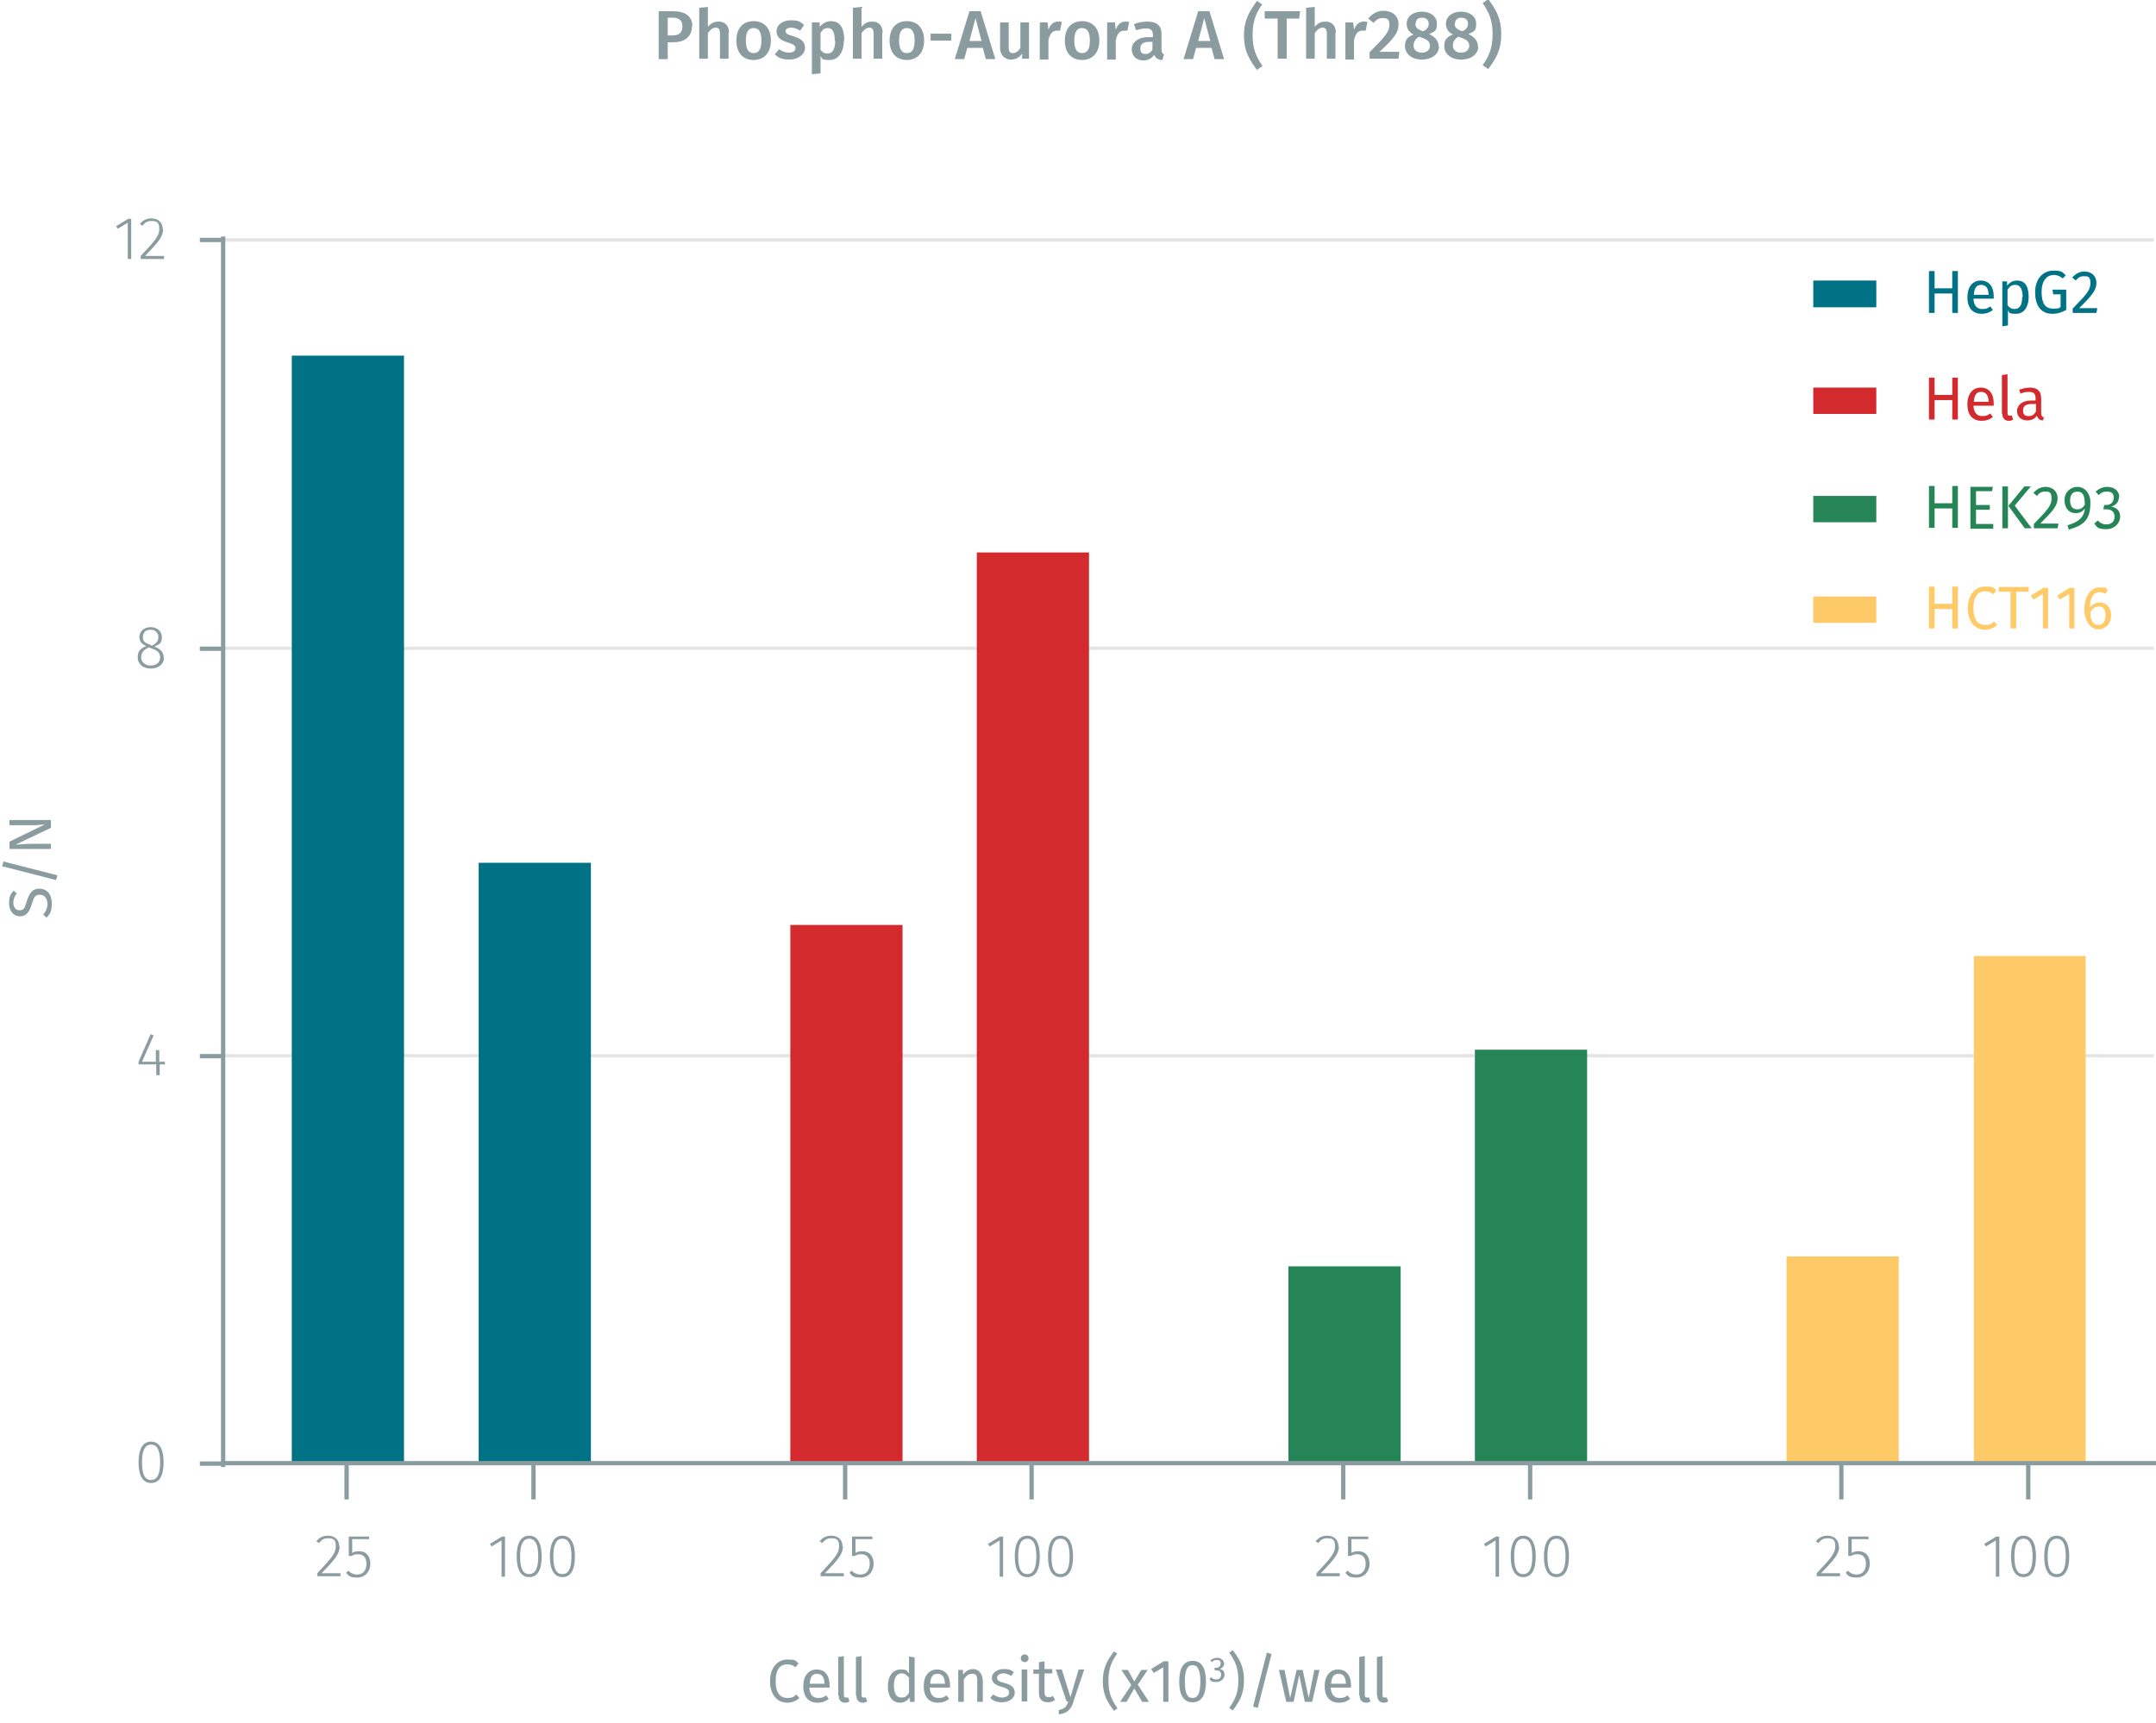 <?xml version="1.0" encoding="UTF-8"?><svg id="Calque_1" xmlns="http://www.w3.org/2000/svg" viewBox="0 0 499.5 399.2"><line x1="51.7" y1="244.6" x2="499" y2="244.6" fill="none" stroke="#e5e5e5" stroke-miterlimit="10" stroke-width=".8"/><line x1="51.7" y1="150.2" x2="499" y2="150.2" fill="none" stroke="#e5e5e5" stroke-miterlimit="10" stroke-width=".8"/><line x1="51.7" y1="55.6" x2="499" y2="55.6" fill="none" stroke="#e5e5e5" stroke-miterlimit="10" stroke-width=".8"/><polyline points="413.9 291.1 413.9 339 439.9 339 439.9 291.1 413.9 291.1" fill="#fdca67" fill-rule="evenodd"/><polyline points="457.3 221.5 457.3 339 483.2 339 483.2 221.5 457.3 221.5" fill="#fdca67" fill-rule="evenodd"/><polyline points="298.5 293.4 298.5 339 324.5 339 324.5 293.4 298.5 293.4" fill="#268557" fill-rule="evenodd"/><polyline points="341.7 243.2 341.7 339 367.7 339 367.7 243.2 341.7 243.2" fill="#268557" fill-rule="evenodd"/><polyline points="183.1 214.3 183.1 339 209.1 339 209.1 214.3 183.1 214.3" fill="#d32a2e" fill-rule="evenodd"/><polyline points="226.3 128 226.3 339 252.3 339 252.3 128 226.3 128" fill="#d32a2e" fill-rule="evenodd"/><polyline points="67.6 82.4 67.6 339 93.6 339 93.6 82.4 67.6 82.4" fill="#007286" fill-rule="evenodd"/><polyline points="110.9 199.9 110.9 339 136.9 339 136.9 199.9 110.9 199.9" fill="#007286" fill-rule="evenodd"/><g><path d="M78.7,358.2c0,1.8-1,3-4.2,6.3h4.4v.7h-5.4v-.7c3.5-3.7,4.3-4.7,4.3-6.3s-.7-1.8-1.8-1.8-1.5,.4-2.1,1.1l-.6-.4c.7-.9,1.6-1.3,2.7-1.3,1.6,0,2.6,1,2.6,2.5Z" fill="#8b9ca0"/><path d="M85.4,356.6h-3.8v3.2c.4-.3,1-.4,1.6-.4,1.6,0,2.6,1.1,2.6,2.9s-1.2,3.2-3,3.2-2-.4-2.6-1.1l.5-.5c.6,.6,1.2,.9,2.1,.9,1.3,0,2.1-1,2.1-2.5s-.8-2.2-1.9-2.2-1,.2-1.6,.4h-.6v-4.5h4.7v.7Z" fill="#8b9ca0"/></g><g><path d="M117,365.3h-.8v-8.4l-2.3,1.4-.4-.6,2.8-1.7h.7v9.3Z" fill="#8b9ca0"/><path d="M125.5,360.6c0,3.2-1,4.8-2.9,4.8s-2.9-1.7-2.9-4.8,1-4.8,2.9-4.8,2.9,1.7,2.9,4.8Zm-5,0c0,2.9,.7,4.1,2.1,4.1s2.1-1.3,2.1-4.1-.7-4.1-2.1-4.1-2.1,1.3-2.1,4.1Z" fill="#8b9ca0"/><path d="M133.2,360.6c0,3.2-1,4.8-2.9,4.8s-2.9-1.7-2.9-4.8,1-4.8,2.9-4.8,2.9,1.7,2.9,4.8Zm-5,0c0,2.9,.7,4.1,2.1,4.1s2.1-1.3,2.1-4.1-.7-4.1-2.1-4.1-2.1,1.3-2.1,4.1Z" fill="#8b9ca0"/></g><g><path d="M195.3,358.2c0,1.8-1,3-4.2,6.3h4.4v.7h-5.4v-.7c3.5-3.7,4.3-4.7,4.3-6.3s-.7-1.8-1.8-1.8-1.5,.4-2.1,1.1l-.6-.4c.7-.9,1.6-1.3,2.7-1.3,1.6,0,2.6,1,2.6,2.5Z" fill="#8b9ca0"/><path d="M202,356.6h-3.8v3.2c.4-.3,1-.4,1.6-.4,1.6,0,2.6,1.1,2.6,2.9s-1.2,3.2-3,3.2-2-.4-2.6-1.1l.5-.5c.6,.6,1.2,.9,2.1,.9,1.3,0,2.1-1,2.1-2.5s-.8-2.2-1.9-2.2-1,.2-1.6,.4h-.6v-4.5h4.7v.7Z" fill="#8b9ca0"/></g><g><path d="M232.4,365.3h-.8v-8.4l-2.3,1.4-.4-.6,2.8-1.7h.7v9.3Z" fill="#8b9ca0"/><path d="M240.9,360.6c0,3.2-1,4.8-2.9,4.8s-2.9-1.7-2.9-4.8,1-4.8,2.9-4.8,2.9,1.7,2.9,4.8Zm-5,0c0,2.9,.7,4.1,2.1,4.1s2.1-1.3,2.1-4.1-.7-4.1-2.1-4.1-2.1,1.3-2.1,4.1Z" fill="#8b9ca0"/><path d="M248.6,360.6c0,3.2-1,4.8-2.9,4.8s-2.9-1.7-2.9-4.8,1-4.8,2.9-4.8,2.9,1.7,2.9,4.8Zm-5,0c0,2.9,.7,4.1,2.1,4.1s2.1-1.3,2.1-4.1-.7-4.1-2.1-4.1-2.1,1.3-2.1,4.1Z" fill="#8b9ca0"/></g><g><path d="M310.2,358.2c0,1.8-1,3-4.2,6.3h4.4v.7h-5.4v-.7c3.5-3.7,4.3-4.7,4.3-6.3s-.7-1.8-1.8-1.8-1.5,.4-2.1,1.1l-.6-.4c.7-.9,1.6-1.3,2.7-1.3,1.6,0,2.6,1,2.6,2.5Z" fill="#8b9ca0"/><path d="M316.9,356.6h-3.8v3.2c.4-.3,1-.4,1.6-.4,1.6,0,2.6,1.1,2.6,2.9s-1.2,3.2-3,3.2-2-.4-2.6-1.1l.5-.5c.6,.6,1.2,.9,2.1,.9,1.3,0,2.1-1,2.1-2.5s-.8-2.2-1.9-2.2-1,.2-1.6,.4h-.6v-4.5h4.7v.7Z" fill="#8b9ca0"/></g><g><path d="M347.3,365.3h-.8v-8.4l-2.3,1.4-.4-.6,2.8-1.7h.7v9.3Z" fill="#8b9ca0"/><path d="M355.8,360.6c0,3.2-1,4.8-2.9,4.8s-2.9-1.7-2.9-4.8,1-4.8,2.9-4.8,2.9,1.7,2.9,4.8Zm-5,0c0,2.9,.7,4.1,2.1,4.1s2.1-1.3,2.1-4.1-.7-4.1-2.1-4.1-2.1,1.3-2.1,4.1Z" fill="#8b9ca0"/><path d="M363.5,360.6c0,3.2-1,4.8-2.9,4.8s-2.9-1.7-2.9-4.8,1-4.8,2.9-4.8,2.9,1.7,2.9,4.8Zm-5,0c0,2.9,.7,4.1,2.1,4.1s2.1-1.3,2.1-4.1-.7-4.1-2.1-4.1-2.1,1.3-2.1,4.1Z" fill="#8b9ca0"/></g><g><path d="M426.1,358.2c0,1.8-1,3-4.2,6.3h4.4v.7h-5.4v-.7c3.5-3.7,4.3-4.7,4.3-6.3s-.7-1.8-1.8-1.8-1.5,.4-2.1,1.1l-.6-.4c.7-.9,1.6-1.3,2.7-1.3,1.6,0,2.6,1,2.6,2.5Z" fill="#8b9ca0"/><path d="M432.8,356.6h-3.8v3.2c.4-.3,1-.4,1.6-.4,1.6,0,2.6,1.1,2.6,2.9s-1.2,3.2-3,3.2-2-.4-2.6-1.1l.5-.5c.6,.6,1.2,.9,2.1,.9,1.3,0,2.1-1,2.1-2.5s-.8-2.2-1.9-2.2-1,.2-1.6,.4h-.6v-4.5h4.7v.7Z" fill="#8b9ca0"/></g><g><path d="M463.2,365.3h-.8v-8.4l-2.3,1.4-.4-.6,2.8-1.7h.7v9.3Z" fill="#8b9ca0"/><path d="M471.7,360.6c0,3.2-1,4.8-2.9,4.8s-2.9-1.7-2.9-4.8,1-4.8,2.9-4.8,2.9,1.7,2.9,4.8Zm-5,0c0,2.9,.7,4.1,2.1,4.1s2.1-1.3,2.1-4.1-.7-4.1-2.1-4.1-2.1,1.3-2.1,4.1Z" fill="#8b9ca0"/><path d="M479.4,360.6c0,3.2-1,4.8-2.9,4.8s-2.9-1.7-2.9-4.8,1-4.8,2.9-4.8,2.9,1.7,2.9,4.8Zm-5,0c0,2.9,.7,4.1,2.1,4.1s2.1-1.3,2.1-4.1-.7-4.1-2.1-4.1-2.1,1.3-2.1,4.1Z" fill="#8b9ca0"/></g><path d="M469.9,347.4v-8.4m-43.3,8.4v-8.4m-72.1,8.4v-8.4m-43.3,8.4v-8.4m-72.2,8.4v-8.4m-43.2,8.4v-8.4m-72.2,8.4v-8.4m-43.3,8.4v-8.4m-29.1,0H499.5" fill="none" stroke="#8b9ca0" stroke-miterlimit="10"/><path d="M37.9,338.8c0,3.2-1,4.8-2.9,4.8s-2.9-1.7-2.9-4.8,1-4.8,2.9-4.8,2.9,1.7,2.9,4.8Zm-5,0c0,2.9,.7,4.1,2.1,4.1s2.1-1.3,2.1-4.1-.7-4.1-2.1-4.1-2.1,1.3-2.1,4.1Z" fill="#8b9ca0"/><path d="M38.3,246.6h-1.3v2.5h-.8v-2.5h-4.1v-.6l2.8-6.4,.7,.3-2.7,6.1h3.2v-2.7h.8v2.7h1.3v.7Z" fill="#8b9ca0"/><path d="M38,152.3c0,1.6-1.3,2.6-3.1,2.6s-3-1.1-3-2.6,.7-2.1,2-2.6c-1.1-.5-1.6-1.1-1.6-2.1,0-1.5,1.3-2.3,2.6-2.3s2.6,.8,2.6,2.3-.5,1.6-1.7,2.2c1.4,.6,2.1,1.3,2.1,2.5Zm-.9,0c0-1.1-.6-1.6-2.1-2.1l-.5-.2c-1.2,.5-1.8,1.2-1.8,2.3s.9,1.9,2.2,1.9,2.2-.7,2.2-1.9Zm-2.3-2.9l.4,.2c1-.5,1.5-1.1,1.5-2s-.7-1.7-1.8-1.7-1.8,.6-1.8,1.7,.5,1.3,1.7,1.8Z" fill="#8b9ca0"/><g><path d="M30.4,60h-.8v-8.4l-2.3,1.4-.4-.6,2.8-1.7h.7v9.3Z" fill="#8b9ca0"/><path d="M37.8,53c0,1.8-1,3-4.2,6.3h4.4v.7h-5.4v-.7c3.5-3.7,4.3-4.7,4.3-6.3s-.7-1.8-1.8-1.8-1.5,.4-2.1,1.1l-.6-.4c.7-.9,1.6-1.3,2.7-1.3,1.6,0,2.6,1,2.6,2.5Z" fill="#8b9ca0"/></g><path d="M51.7,55.6h-5.4m5.4,94.7h-5.4m5.4,94.4h-5.4m5.4,94.4h-5.4m5.4,.8V54.8" fill="none" stroke="#8b9ca0" stroke-miterlimit="10"/><g><path d="M160.3,6.1c0,2.5-1.8,3.7-4.3,3.7h-1.3v3.9h-2.1V2.6h3.3c2.8,0,4.5,1.1,4.5,3.5Zm-2.2,0c0-1.4-.8-2-2.3-2h-1.1v4.1h1.1c1.4,0,2.3-.5,2.3-2.1Z" fill="#8b9ca0"/><path d="M168.8,7.5v6.1h-2V7.8c0-1.1-.4-1.4-1-1.4s-1.3,.5-1.8,1.3v5.9h-2V1.8l2-.2V6.2c.7-.8,1.4-1.2,2.5-1.2,1.5,0,2.4,1,2.4,2.6Z" fill="#8b9ca0"/><path d="M178.6,9.4c0,2.7-1.5,4.5-4,4.5s-4-1.7-4-4.5,1.5-4.5,4-4.5,4,1.7,4,4.5Zm-5.8,0c0,2,.6,2.9,1.8,2.9s1.8-.9,1.8-2.9-.6-2.9-1.8-2.9-1.8,.9-1.8,2.9Z" fill="#8b9ca0"/><path d="M186.2,5.9l-.8,1.2c-.7-.4-1.4-.7-2.1-.7s-1.3,.3-1.3,.8,.3,.8,1.8,1.2c1.7,.5,2.7,1.2,2.7,2.7s-1.6,2.7-3.6,2.7-2.6-.5-3.4-1.2l1-1.2c.7,.5,1.4,.8,2.3,.8s1.5-.4,1.5-1-.3-.9-1.9-1.4c-1.7-.5-2.5-1.3-2.5-2.6s1.3-2.5,3.3-2.5,2.2,.4,3,1Z" fill="#8b9ca0"/><path d="M195.5,9.4c0,2.6-1.2,4.5-3.3,4.5s-1.6-.3-2.1-.9v4l-2,.2V5.2h1.8v1c.8-.9,1.7-1.3,2.6-1.3,2.2,0,3.1,1.7,3.1,4.5Zm-2.1,0c0-2.1-.6-2.9-1.6-2.9s-1.3,.5-1.7,1.2v3.8c.4,.6,.9,.9,1.6,.9,1.1,0,1.8-.9,1.8-2.9Z" fill="#8b9ca0"/><path d="M204.4,7.5v6.1h-2V7.8c0-1.1-.4-1.4-1-1.4s-1.3,.5-1.8,1.3v5.9h-2V1.8l2-.2V6.2c.7-.8,1.4-1.2,2.5-1.2,1.5,0,2.4,1,2.4,2.6Z" fill="#8b9ca0"/><path d="M214.1,9.4c0,2.7-1.5,4.5-4,4.5s-4-1.7-4-4.5,1.5-4.5,4-4.5,4,1.7,4,4.5Zm-5.8,0c0,2,.6,2.9,1.8,2.9s1.8-.9,1.8-2.9-.6-2.9-1.8-2.9-1.8,.9-1.8,2.9Z" fill="#8b9ca0"/><path d="M215.6,7.8h4.8v1.6h-4.8v-1.6Z" fill="#8b9ca0"/><path d="M227.8,11.1h-3.7l-.7,2.6h-2.2l3.4-11.1h2.6l3.4,11.1h-2.2l-.7-2.6Zm-.4-1.6l-1.4-5.3-1.4,5.3h2.8Z" fill="#8b9ca0"/><path d="M238.6,13.6h-1.8v-1.2c-.7,1-1.5,1.4-2.7,1.4s-2.4-1-2.4-2.6V5.2h2v5.8c0,1,.3,1.3,1,1.3s1.3-.5,1.7-1.2V5.2h2V13.6Z" fill="#8b9ca0"/><path d="M246,5.1l-.4,2c-.3,0-.4,0-.8,0-1,0-1.6,.8-1.9,2.2v4.5h-2V5.2h1.8l.2,1.7c.4-1.2,1.2-1.9,2.2-1.9s.6,0,.8,.1Z" fill="#8b9ca0"/><path d="M254.7,9.4c0,2.7-1.5,4.5-4,4.5s-4-1.7-4-4.5,1.5-4.5,4-4.5,4,1.7,4,4.5Zm-5.8,0c0,2,.6,2.9,1.8,2.9s1.8-.9,1.8-2.9-.6-2.9-1.8-2.9-1.8,.9-1.8,2.9Z" fill="#8b9ca0"/><path d="M261.6,5.1l-.4,2c-.3,0-.4,0-.8,0-1,0-1.6,.8-1.9,2.2v4.5h-2V5.2h1.8l.2,1.7c.4-1.2,1.2-1.9,2.2-1.9s.6,0,.8,.1Z" fill="#8b9ca0"/><path d="M269.7,12.5l-.4,1.4c-.9,0-1.6-.4-1.9-1.2-.6,.9-1.5,1.3-2.5,1.3-1.7,0-2.7-1.1-2.7-2.6s1.4-2.8,3.8-2.8h1.1v-.5c0-1.1-.5-1.5-1.6-1.5s-1.4,.2-2.3,.4l-.5-1.4c1-.4,2.1-.6,3.1-.6,2.3,0,3.3,1,3.3,2.9v3.6c0,.7,.2,.9,.6,1.1Zm-2.7-1.1v-1.7h-.8c-1.3,0-2,.5-2,1.5s.4,1.3,1.2,1.3,1.2-.4,1.6-1Z" fill="#8b9ca0"/><path d="M280.8,11.1h-3.7l-.7,2.6h-2.2l3.4-11.1h2.6l3.4,11.1h-2.2l-.7-2.6Zm-.4-1.6l-1.4-5.3-1.4,5.3h2.8Z" fill="#8b9ca0"/><path d="M292.5,.9c-1.5,2.1-2.3,4-2.3,7.2s.8,5,2.3,7.2l-1.3,.9c-1.6-2.2-3-4.2-3-8s1.5-5.8,3-8l1.3,.9Z" fill="#8b9ca0"/><path d="M301,4.3h-2.9V13.6h-2.1V4.3h-3v-1.7h8.2l-.2,1.7Z" fill="#8b9ca0"/><path d="M309.4,7.5v6.1h-2V7.8c0-1.1-.4-1.4-1-1.4s-1.3,.5-1.8,1.3v5.9h-2V1.8l2-.2V6.2c.7-.8,1.4-1.2,2.5-1.2,1.5,0,2.4,1,2.4,2.6Z" fill="#8b9ca0"/><path d="M316.8,5.1l-.4,2c-.3,0-.4,0-.8,0-1,0-1.6,.8-1.9,2.2v4.5h-2V5.2h1.8l.2,1.7c.4-1.2,1.2-1.9,2.2-1.9s.6,0,.8,.1Z" fill="#8b9ca0"/><path d="M324,5.7c0,1.8-1,3.2-4.4,6.3h4.6l-.2,1.6h-6.7v-1.5c3.7-3.7,4.6-4.8,4.6-6.3s-.6-1.6-1.6-1.6-1.4,.4-2.1,1.1l-1.2-1c.9-1.1,2-1.8,3.5-1.8,2.2,0,3.5,1.3,3.5,3Z" fill="#8b9ca0"/><path d="M333.4,10.7c0,1.8-1.6,3.1-4,3.1s-3.9-1.4-3.9-3.1,.8-2.2,2-2.7c-1.2-.6-1.6-1.5-1.6-2.5,0-1.8,1.6-2.8,3.5-2.8s3.5,1,3.5,2.8-.6,1.8-1.8,2.4c1.5,.7,2.2,1.6,2.2,2.9Zm-2.1,0c0-1-.5-1.5-2-2l-.5-.2c-.9,.5-1.3,1.2-1.3,2.1s.7,1.6,1.9,1.6,1.9-.7,1.9-1.6Zm-3.4-5.2c0,.9,.6,1.3,1.6,1.7h.3c.8-.4,1.2-.9,1.2-1.7s-.5-1.4-1.5-1.4-1.5,.5-1.5,1.4Z" fill="#8b9ca0"/><path d="M342.5,10.7c0,1.8-1.6,3.1-4,3.1s-3.9-1.4-3.9-3.1,.8-2.2,2-2.7c-1.2-.6-1.6-1.5-1.6-2.5,0-1.8,1.6-2.8,3.5-2.8s3.5,1,3.5,2.8-.6,1.8-1.8,2.4c1.5,.7,2.2,1.6,2.2,2.9Zm-2.1,0c0-1-.5-1.5-2-2l-.5-.2c-.9,.5-1.3,1.2-1.3,2.1s.7,1.6,1.9,1.6,1.9-.7,1.9-1.6Zm-3.4-5.2c0,.9,.6,1.3,1.6,1.7h.3c.8-.4,1.2-.9,1.2-1.7s-.5-1.4-1.5-1.4-1.5,.5-1.5,1.4Z" fill="#8b9ca0"/><path d="M347.8,8c0,3.8-1.4,5.8-3,8l-1.3-.9c1.5-2.1,2.3-4,2.3-7.2s-.8-5-2.3-7.2l1.3-.9c1.6,2.2,3,4.2,3,8Z" fill="#8b9ca0"/></g><g><path d="M185,385.4l-.7,.9c-.6-.5-1.2-.7-1.9-.7-1.5,0-2.7,1-2.7,3.9s1.2,3.9,2.7,3.9,1.5-.4,2.1-.8l.7,.8c-.5,.5-1.5,1.1-2.8,1.1-2.3,0-4-1.8-4-5s1.8-5,4-5,1.9,.3,2.7,1Z" fill="#8b9ca0"/><path d="M192.2,391h-4.7c.1,1.7,.9,2.4,2,2.4s1.3-.2,1.9-.6l.6,.8c-.7,.6-1.6,.9-2.6,.9-2.1,0-3.3-1.4-3.3-3.8s1.2-3.9,3.1-3.9,3,1.4,3,3.6,0,.5,0,.7Zm-1.2-1c0-1.4-.6-2.2-1.7-2.2s-1.6,.7-1.7,2.3h3.5Z" fill="#8b9ca0"/><path d="M194.2,392.8v-8.9l1.3-.2v9c0,.4,.1,.6,.5,.6s.3,0,.5,0l.3,.9c-.3,.2-.6,.3-1,.3-.9,0-1.5-.6-1.5-1.6Z" fill="#8b9ca0"/><path d="M198.3,392.8v-8.9l1.3-.2v9c0,.4,.1,.6,.5,.6s.3,0,.5,0l.3,.9c-.3,.2-.6,.3-1,.3-.9,0-1.5-.6-1.5-1.6Z" fill="#8b9ca0"/><path d="M211.9,383.9v10.4h-1.1v-1c-.6,.7-1.3,1.2-2.3,1.2-1.8,0-2.8-1.5-2.8-3.8s1.1-3.9,2.9-3.9,1.5,.4,2,.9v-3.9l1.3,.2Zm-1.3,8.4v-3.6c-.5-.6-1-1-1.7-1-1.1,0-1.8,.9-1.8,2.8s.6,2.8,1.7,2.8,1.3-.4,1.8-1.1Z" fill="#8b9ca0"/><path d="M220.1,391h-4.7c.1,1.7,.9,2.4,2,2.4s1.3-.2,1.9-.6l.6,.8c-.7,.6-1.6,.9-2.6,.9-2.1,0-3.3-1.4-3.3-3.8s1.2-3.9,3.1-3.9,3,1.4,3,3.6,0,.5,0,.7Zm-1.2-1c0-1.4-.6-2.2-1.7-2.2s-1.6,.7-1.7,2.3h3.5Z" fill="#8b9ca0"/><path d="M227.7,389v5.3h-1.3v-5.1c0-1.1-.4-1.4-1.2-1.4s-1.4,.5-1.9,1.3v5.2h-1.3v-7.4h1.1v1.1c.6-.8,1.4-1.3,2.4-1.3s2.1,.9,2.1,2.3Z" fill="#8b9ca0"/><path d="M234.8,387.5l-.5,.8c-.7-.4-1.2-.6-1.9-.6s-1.4,.4-1.4,1,.4,.9,1.6,1.2c1.6,.4,2.5,1,2.5,2.3s-1.4,2.2-2.9,2.2-2.1-.4-2.8-1l.7-.8c.6,.4,1.3,.7,2.1,.7s1.6-.4,1.6-1.1-.4-1-1.8-1.4c-1.6-.4-2.2-1.1-2.2-2.1s1.1-2,2.7-2,1.8,.3,2.5,.8Z" fill="#8b9ca0"/><path d="M238.3,384.2c0,.5-.4,.9-.9,.9s-.9-.4-.9-.9,.4-.9,.9-.9,.9,.4,.9,.9Zm-.3,10h-1.3v-7.4h1.3v7.4Z" fill="#8b9ca0"/><path d="M244.4,393.9c-.5,.3-1,.5-1.7,.5-1.2,0-2-.7-2-2.1v-4.5h-1.3v-1h1.3v-1.7l1.3-.2v1.8h1.8v1h-1.8v4.4c0,.7,.2,1.1,.9,1.1s.6,0,1-.3l.5,.9Z" fill="#8b9ca0"/><path d="M248.7,394.3c-.5,1.6-1.4,2.7-3.4,2.9v-1c1.4-.3,1.8-.8,2.2-2h-.4l-2.5-7.4h1.4l2,6.4,1.9-6.4h1.3l-2.5,7.4Z" fill="#8b9ca0"/><path d="M258.9,383c-1.3,1.9-2.1,3.4-2.1,6.4s.8,4.5,2.1,6.4l-.8,.6c-1.4-1.9-2.6-3.6-2.6-6.9s1.2-5,2.6-6.9l.8,.6Z" fill="#8b9ca0"/><path d="M266.2,394.3h-1.6l-1.8-3.1-1.8,3.1h-1.5l2.6-3.9-2.3-3.5h1.5l1.5,2.7,1.6-2.7h1.5l-2.3,3.4,2.6,4Z" fill="#8b9ca0"/><path d="M270.8,394.3h-1.3v-8l-2.2,1.3-.6-.9,2.9-1.8h1.1v9.4Z" fill="#8b9ca0"/><path d="M279.4,389.6c0,3.1-1,4.8-3.1,4.8s-3.1-1.7-3.1-4.8,1-4.8,3.1-4.8,3.1,1.7,3.1,4.8Zm-4.9,0c0,2.8,.6,3.8,1.8,3.8s1.8-1.1,1.8-3.8-.6-3.8-1.8-3.8-1.8,1.1-1.8,3.8Z" fill="#8b9ca0"/><path d="M283.6,385.4c0,.7-.4,1.1-1.1,1.3,.7,0,1.2,.5,1.2,1.3s-.7,1.7-1.9,1.7-1.2-.2-1.6-.7l.4-.4c.4,.4,.7,.5,1.2,.5,.7,0,1.1-.4,1.1-1.1s-.4-1-1.1-1h-.4v-.6h.4c.5,0,1-.3,1-1s-.4-.8-.9-.8-.8,.1-1.1,.5l-.4-.4c.5-.4,1-.6,1.6-.6,1,0,1.6,.7,1.6,1.4Z" fill="#8b9ca0"/><path d="M288.2,389.4c0,3.3-1.2,5-2.6,6.9l-.8-.6c1.3-1.9,2.1-3.4,2.1-6.4s-.8-4.5-2.1-6.4l.8-.6c1.4,1.9,2.6,3.6,2.6,6.9Z" fill="#8b9ca0"/><path d="M294.6,383.2l-3.2,12.5-1.1-.3,3.2-12.5,1.1,.3Z" fill="#8b9ca0"/><path d="M304.1,394.3h-1.8l-1.3-6.2-1.3,6.2h-1.7l-1.7-7.4h1.3l1.3,6.5,1.5-6.5h1.4l1.4,6.5,1.3-6.5h1.2l-1.7,7.4Z" fill="#8b9ca0"/><path d="M313,391h-4.7c.1,1.7,.9,2.4,2,2.4s1.3-.2,1.9-.6l.6,.8c-.7,.6-1.6,.9-2.6,.9-2.1,0-3.3-1.4-3.3-3.8s1.2-3.9,3.1-3.9,3,1.4,3,3.6,0,.5,0,.7Zm-1.2-1c0-1.4-.6-2.2-1.7-2.2s-1.6,.7-1.7,2.3h3.5Z" fill="#8b9ca0"/><path d="M314.9,392.8v-8.9l1.3-.2v9c0,.4,.1,.6,.5,.6s.3,0,.5,0l.3,.9c-.3,.2-.6,.3-1,.3-.9,0-1.5-.6-1.5-1.6Z" fill="#8b9ca0"/><path d="M319,392.8v-8.9l1.3-.2v9c0,.4,.1,.6,.5,.6s.3,0,.5,0l.3,.9c-.3,.2-.6,.3-1,.3-.9,0-1.5-.6-1.5-1.6Z" fill="#8b9ca0"/></g><g><path d="M3.1,206.3l.8,.7c-.6,.7-.8,1.4-.8,2.2s.4,1.7,1.4,1.7,1.2-.4,1.7-2.1c.5-1.5,1.1-2.9,2.9-2.9s2.9,1.3,2.9,3.4-.5,2.5-1.2,3.3l-.8-.7c.6-.7,1-1.5,1-2.5s-.6-2.1-1.7-2.1-1.4,.4-1.9,2.1c-.6,1.9-1.3,2.9-2.8,2.9s-2.5-1.3-2.5-3,.4-2.2,1.1-3Z" fill="#8b9ca0"/><path d="M.8,199.6l12.5,3.2-.3,1.1-12.5-3.2,.3-1.1Z" fill="#8b9ca0"/><path d="M11.8,190v1.8l-8.2,3.9c.8,0,2-.2,3.8-.2h4.4v1.2H2.2v-1.7l8.2-4c-.2,0-1.8,.2-2.9,.2H2.2v-1.2H11.8Z" fill="#8b9ca0"/></g><g><path d="M452.3,92.7h-4.1v4.5h-1.3v-9.7h1.3v4h4.1v-4h1.3v9.7h-1.3v-4.5Z" fill="#d32a2e"/><path d="M461.9,94h-4.7c.1,1.7,.9,2.4,2,2.4s1.3-.2,1.9-.6l.6,.8c-.7,.6-1.6,.9-2.6,.9-2.1,0-3.3-1.4-3.3-3.8s1.2-3.9,3.1-3.9,3,1.4,3,3.6,0,.5,0,.7Zm-1.2-1c0-1.4-.6-2.2-1.7-2.2s-1.6,.7-1.7,2.3h3.5Z" fill="#d32a2e"/><path d="M463.8,95.8v-8.9l1.3-.2v9c0,.4,.1,.6,.5,.6s.3,0,.5,0l.3,.9c-.3,.2-.6,.3-1,.3-.9,0-1.5-.6-1.5-1.6Z" fill="#d32a2e"/><path d="M473.6,96.5l-.3,.9c-.7,0-1.2-.4-1.4-1.1-.5,.8-1.3,1.1-2.2,1.1-1.5,0-2.4-.9-2.4-2.2s1.2-2.4,3.2-2.4h1.1v-.5c0-1.1-.5-1.5-1.5-1.5s-1.2,.1-2,.4l-.3-.9c.9-.3,1.7-.5,2.5-.5,1.8,0,2.6,.9,2.6,2.5v3.4c0,.6,.2,.9,.6,1Zm-1.9-1.2v-1.7h-1c-1.4,0-2,.5-2,1.5s.4,1.3,1.3,1.3,1.3-.4,1.7-1.1Z" fill="#d32a2e"/></g><polyline points="420.1 89.8 420.1 95.9 434.7 95.9 434.7 89.8 420.1 89.8" fill="#d32a2e" fill-rule="evenodd"/><g><path d="M452.3,141.1h-4.1v4.5h-1.3v-9.7h1.3v4h4.1v-4h1.3v9.7h-1.3v-4.5Z" fill="#ffca67"/><path d="M462.5,136.8l-.7,.9c-.6-.5-1.2-.7-1.9-.7-1.5,0-2.7,1-2.7,3.9s1.2,3.9,2.7,3.9,1.5-.4,2.1-.8l.7,.8c-.5,.5-1.5,1.1-2.8,1.1-2.3,0-4-1.8-4-5s1.8-5,4-5,1.9,.3,2.7,1Z" fill="#ffca67"/><path d="M469.8,137.1h-2.7v8.5h-1.3v-8.5h-2.7v-1.1h6.9v1.1Z" fill="#ffca67"/><path d="M474.6,145.6h-1.3v-8l-2.2,1.3-.6-.9,2.9-1.8h1.1v9.4Z" fill="#ffca67"/><path d="M480.7,145.6h-1.3v-8l-2.2,1.3-.6-.9,2.9-1.8h1.1v9.4Z" fill="#ffca67"/><path d="M489.1,142.5c0,2-1.3,3.3-3,3.3s-3.2-1.9-3.2-4.6,1.3-5.1,3.5-5.1,1.4,.2,1.9,.6l-.5,.9c-.4-.3-.9-.4-1.4-.4-1.4,0-2.2,1.4-2.2,3.6,.6-.9,1.4-1.2,2.3-1.2,1.4,0,2.6,1,2.6,3Zm-1.3,0c0-1.5-.6-2-1.5-2s-1.5,.5-2,1.3c0,2,.6,3,1.8,3s1.7-.9,1.7-2.3Z" fill="#ffca67"/></g><polyline points="420.1 138.2 420.1 144.3 434.7 144.3 434.7 138.2 420.1 138.2" fill="#fdca67" fill-rule="evenodd"/><g><path d="M452.3,117.8h-4.1v4.5h-1.3v-9.7h1.3v4h4.1v-4h1.3v9.7h-1.3v-4.5Z" fill="#268557"/><path d="M461.5,113.8h-3.7v3.2h3.2v1.1h-3.2v3.3h4v1.1h-5.3v-9.7h5.2l-.2,1.1Z" fill="#268557"/><path d="M465.2,122.4h-1.3v-9.7h1.3v9.7Zm1.6-5.2l3.9,5.2h-1.6l-3.8-5.2,3.7-4.5h1.5l-3.7,4.4Z" fill="#268557"/><path d="M476.7,115.4c0,1.8-1.1,3-4,5.9h4.2l-.2,1.1h-5.5v-1c3.3-3.4,4.1-4.3,4.1-5.9s-.6-1.6-1.5-1.6-1.3,.3-1.9,1l-.8-.7c.8-.9,1.7-1.4,2.8-1.4,1.7,0,2.8,1.1,2.8,2.6Z" fill="#268557"/><path d="M484.3,116.5c0,3.9-1.5,5.2-5,6.2l-.3-1c2.4-.7,3.9-1.8,4-3.9-.4,.6-1.1,1.1-2.1,1.1-1.5,0-2.6-1.1-2.6-3s1.4-3.1,3-3.1,3,1.4,3,3.6Zm-1.3,.3c0-2.1-.5-2.9-1.7-2.9s-1.7,.8-1.7,2.1,.6,2,1.6,2,1.4-.4,1.9-1.2Z" fill="#268557"/><path d="M490.9,115.2c0,1.2-.8,1.9-1.8,2.2,1.2,.1,2.1,.9,2.1,2.3s-1.2,2.9-3.2,2.9-2.1-.4-2.8-1.3l.8-.7c.6,.6,1.2,.9,2,.9,1.2,0,1.9-.7,1.9-1.8s-.7-1.7-1.9-1.7h-.7l.2-1h.5c.9,0,1.7-.6,1.7-1.7s-.6-1.4-1.6-1.4-1.3,.3-1.9,.8l-.7-.8c.8-.7,1.7-1.1,2.7-1.1,1.8,0,2.8,1.1,2.8,2.4Z" fill="#268557"/></g><polyline points="420.1 114.9 420.1 121 434.7 121 434.7 114.9 420.1 114.9" fill="#268557" fill-rule="evenodd"/><g><path d="M452.3,68h-4.1v4.5h-1.3v-9.7h1.3v4h4.1v-4h1.3v9.7h-1.3v-4.5Z" fill="#007286"/><path d="M461.9,69.2h-4.7c.1,1.7,.9,2.4,2,2.4s1.3-.2,1.9-.6l.6,.8c-.7,.6-1.6,.9-2.6,.9-2.1,0-3.3-1.4-3.3-3.8s1.2-3.9,3.1-3.9,3,1.4,3,3.6,0,.5,0,.7Zm-1.2-1c0-1.4-.6-2.2-1.7-2.2s-1.6,.7-1.7,2.3h3.5Z" fill="#007286"/><path d="M470,68.8c0,2.2-1,3.9-2.9,3.9s-1.5-.3-1.9-.8v3.5l-1.3,.2v-10.4h1.1v1c.6-.8,1.4-1.2,2.3-1.2,2,0,2.7,1.5,2.7,3.9Zm-1.4,0c0-1.9-.6-2.8-1.7-2.8s-1.4,.6-1.8,1.1v3.6c.4,.6,1,.9,1.6,.9,1.2,0,1.8-.9,1.8-2.8Z" fill="#007286"/><path d="M478.7,63.7l-.8,.8c-.7-.5-1.2-.8-2.1-.8-1.4,0-2.8,1.1-2.8,3.9s.9,3.9,2.6,3.9,1.3-.1,1.8-.4v-2.9h-1.7l-.2-1.1h3.2v4.7c-.9,.5-1.9,.9-3.2,.9-2.5,0-4-1.7-4-5s2-5,4.2-5,2.1,.4,2.9,1.1Z" fill="#007286"/><path d="M485.7,65.5c0,1.8-1.1,3-4,5.9h4.2l-.2,1.1h-5.5v-1c3.3-3.4,4.1-4.3,4.1-5.9s-.6-1.6-1.5-1.6-1.3,.3-1.9,1l-.8-.7c.8-.9,1.7-1.4,2.8-1.4,1.7,0,2.8,1.1,2.8,2.6Z" fill="#007286"/></g><polyline points="420.1 65 420.1 71.2 434.7 71.2 434.7 65 420.1 65" fill="#007286" fill-rule="evenodd"/></svg>